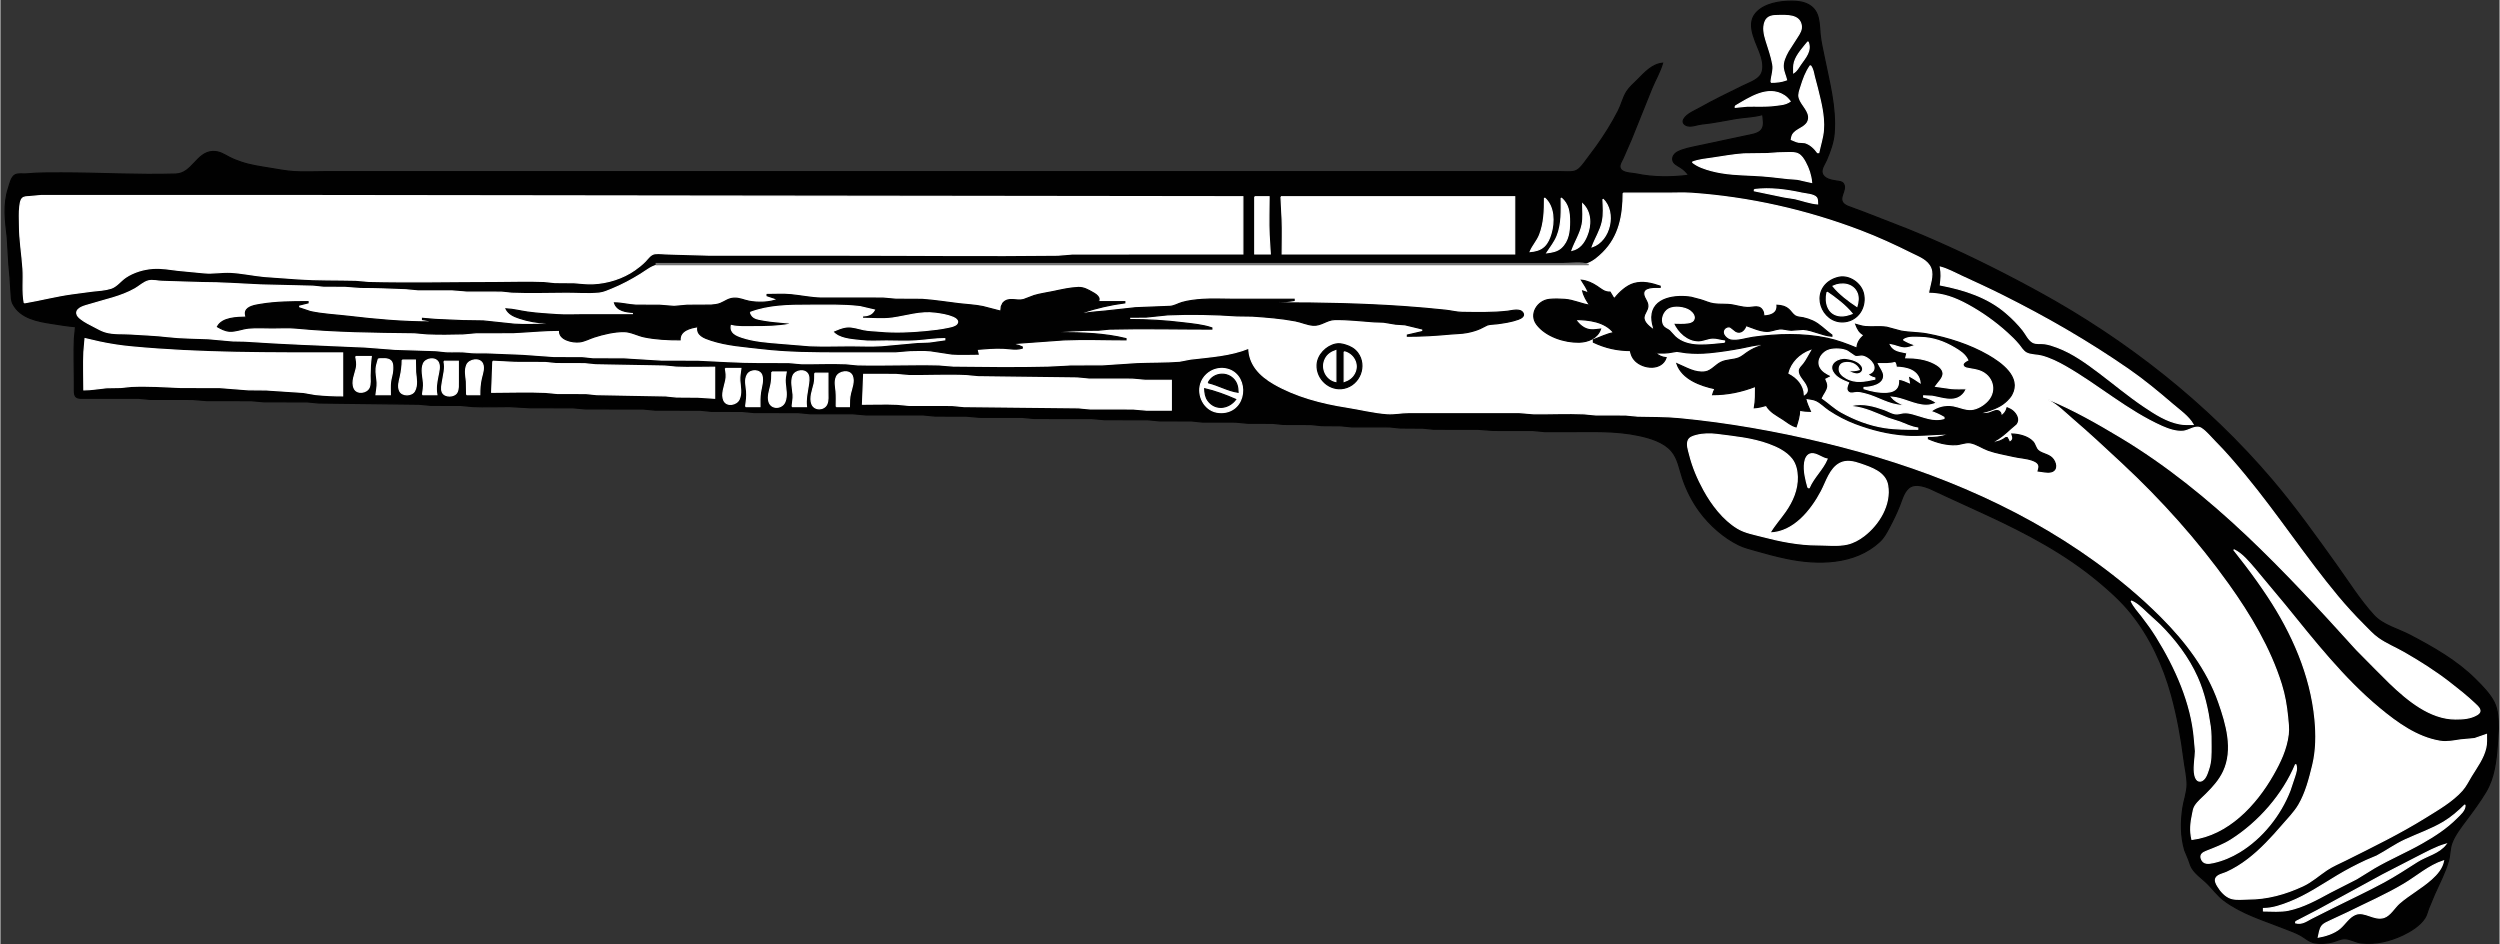 <?xml version="1.0" encoding="UTF-8"?>
<svg xmlns="http://www.w3.org/2000/svg" xmlns:xlink="http://www.w3.org/1999/xlink" width="503pt" height="190pt" viewBox="0 0 2096 792" version="1.1">

<rect x="0" y="0" width="2096" height="792" fill="#333333" stroke="none"/>

<path style="fill:#010101; stroke:#010101;" d="M1478 96C1478.32 100.131 1479.7 105.028 1477.06 108.721C1474.29 112.601 1467.29 113.056 1463 114.127L1424 122.424C1418.33 123.674 1411.34 124.834 1406.21 127.649C1404.02 128.855 1402.26 131.29 1402.53 133.911C1402.88 137.262 1406.53 138.746 1409 140.323C1411.92 142.185 1413.99 144.215 1416 147C1401.63 148.816 1386.22 148.939 1372 145.884C1368.2 145.069 1359.93 145.43 1358.42 140.856C1357.55 138.243 1359.67 135.24 1360.74 133L1367.72 117L1385.01 74C1387.92 66.994 1391.9 60.304 1394 53C1385.1 53.918 1379.01 60.991 1373 67C1369.86 70.141 1366.21 73.197 1363.84 77C1360.83 81.842 1359.52 87.889 1356.89 93C1351.54 103.432 1345.26 113.479 1338.42 123L1327.99 136.999C1325.53 140.107 1323.13 143.206 1319 143.852C1315.77 144.357 1312.26 144 1309 144L1289 144L1228 144L1041 144L461 144L318 144L271 144C262.715 144 254.266 144.477 246 143.911C239.342 143.454 232.583 142.163 226 141.08C217.89 139.747 209.812 138.633 202 135.996C198.578 134.841 195.202 133.562 192 131.88C187.294 129.407 183.543 126.787 178 127.048C164.482 127.684 160.941 145.553 147 145.985C114.963 146.977 82.993 145 51 145C41.271 145 31.675 144.909 22 145.83C19.056 146.11 15.14 145.276 12.418 146.603C8.951 148.295 7.769 154.664 6.671 158C2.27 171.37 4.095 185.29 5.715 199L7.09 222L7.996 232L8.911 246C9.145 249.169 9.053 252.098 10.572 255C16.784 266.862 31.105 269.46 43 271.296C49.676 272.327 56.245 273.467 63 274L62.039 284C61.545 295.29 62 306.699 62 318L62.019 327.995C62.096 329.728 62.108 331.788 63.603 332.972C65.492 334.468 68.764 333.995 71 334L90 334L116 334.039L126 334.985L161 335.004L173 335.985L210 336.015L221 336.985L257 337.039L267 337.985L351 339.015L361 339.961L386 340.015L396 340.961C406.295 341.411 416.695 341 427 341L444 341.961L480 342.015L491 342.985L539 343.015L549 343.961L587 344.039L596 344.961L622 345.039L632 345.985L669 346.039L679 346.985L715 347.015L726 347.985L774 348.015L784 348.961L810 349.015L821 349.985L857 350.039L867 350.985L915 351.015L926 351.985L962 352.015L972 352.961L999 353.039L1008 353.961L1036 354.015L1046 354.961L1067 355.039L1076 355.961L1099 356.039L1108 356.961L1124 357.09L1133 357.985L1165 358.039L1174 358.961L1193 359.09L1202 359.985L1239 360.015L1252 360.999L1285 361.015L1295 361.961L1314 362C1334.14 362 1354.18 360.99 1374 365.211C1383.46 367.226 1394.93 370.59 1401.47 378.174C1406.94 384.511 1408.2 393.309 1410.75 401C1414.01 410.845 1419.01 420.665 1425.16 429C1433.5 440.312 1445.29 450.837 1458 457.019C1462.42 459.168 1467.3 460.358 1472 461.709C1480.58 464.173 1489.26 466.504 1498 468.335C1524.29 473.841 1555.09 473.544 1575.91 454.41C1579.47 451.136 1581.57 447.206 1583.84 443C1587.2 436.762 1590.17 430.58 1592.8 424C1594.91 418.735 1596.72 411.096 1602.09 408.179C1606.74 405.654 1613.44 407.868 1618 409.618L1631 415.691L1666 431.766C1699.5 447.285 1731.54 464.137 1760 487.92C1769.65 495.981 1778.74 504.212 1786.69 514C1802.89 533.946 1814.09 558.309 1820.85 583C1825.68 600.635 1829.03 618.88 1831.28 637C1832.14 643.897 1833.93 651.038 1833.92 658C1833.91 664.683 1831.22 671.394 1830.29 678C1828.6 689.906 1828.59 701.339 1831.92 713L1835.23 721C1836.17 723.346 1836.69 725.812 1838.01 728C1841.19 733.273 1846.7 736.729 1850.99 741.015C1855.72 745.753 1859.59 751.192 1865 755.24C1880.25 766.64 1898.58 771.831 1916 778.8C1920.35 780.539 1924.9 782.068 1929 784.349C1932.97 786.555 1936.38 789.989 1941 790.775C1945.75 791.585 1951.37 791.215 1956 789.985C1959.19 789.137 1962.67 787.257 1966 787.268C1970.66 787.283 1975.27 790.318 1980 790.826C1992.28 792.146 2003.93 789.351 2015 784.11C2021.53 781.02 2029.29 776.156 2033.27 769.999C2034.85 767.568 2035.45 764.689 2036.44 762L2041.44 750C2045.61 740.667 2050.29 731.893 2053.13 722C2054.53 717.131 2054.22 711.711 2055.99 707C2058.56 700.206 2063.57 693.765 2067.87 688C2073.68 680.23 2079.58 672.346 2084.55 664C2091.51 652.292 2093.11 638.33 2094.09 625L2095 611C2094.99 604.031 2094.67 595.318 2091.45 589C2087.77 581.788 2081.66 575.659 2076 570C2060.22 554.216 2040.62 543.11 2021 532.781C2011.09 527.562 1998.14 524.437 1990.43 515.957C1978.72 503.071 1969.4 488.117 1959.29 474C1941.75 449.492 1924.31 424.962 1904.73 402C1850.45 338.344 1783.34 285.499 1710 245.306C1674.32 225.752 1637.69 207.796 1600 192.452L1564 178.424L1553 174.319C1550.77 173.491 1548.15 172.761 1546.32 171.182C1540.6 166.257 1548.91 159.644 1545.88 154.318C1544.68 152.213 1542.11 152.166 1540 151.846C1535.73 151.197 1528.96 150.077 1527.82 144.982C1527.01 141.407 1530.23 137.14 1531.57 134C1534.48 127.193 1537.31 119.433 1537.91 112C1539.69 89.799 1533.7 68.555 1529.4 47C1528.22 41.087 1526.77 35.001 1526.17 29C1525.25 19.81 1526.12 9.734 1516.99 4.228C1512.82 1.717 1507.77 1.061 1503 1.004C1492.73 0.882 1479.37 2.811 1472.23 11.043C1463.14 21.52 1473.9 37.253 1476.96 48C1478.23 52.466 1479.05 58.826 1476.26 62.895C1473.04 67.595 1465.91 69.791 1461 72.247C1449.28 78.106 1437.38 83.655 1426 90.15C1421.64 92.639 1414.23 95.45 1411.75 100.078C1410.29 102.803 1412.4 104.906 1415.02 105.526C1418.79 106.419 1423.21 104.351 1427 104.001C1436.74 103.1 1446.38 100.896 1456 99.325C1463.31 98.131 1470.86 98.169 1478 96z"/>
<path style="fill:#ffffff; stroke:#ffffff;" d="M1485 69C1489.68 68.997 1493.58 68.612 1498 67C1497.21 63.665 1495.63 60.406 1495.22 57C1494.64 52.028 1497 47.241 1499.31 43L1507 31C1509.04 27.863 1510.99 24.904 1510.27 21.004C1508.64 12.155 1497.98 12.956 1491 13.001C1486.54 13.03 1481.94 13.369 1480.03 18.094C1477.95 23.241 1479.26 28.955 1480.81 34C1482.84 40.586 1485.27 47.194 1486.47 54C1487.35 58.979 1485.22 64.003 1485 69M1516 35C1511.98 40.061 1506.55 45.704 1504.65 52C1503.78 54.886 1504 58.022 1504 61C1506.73 59.219 1507.92 56.661 1509.77 53.999C1513.83 48.166 1519.15 42.515 1516 35M1518 55C1514.07 60.524 1511.96 66.57 1509.98 73C1509.09 75.878 1507.78 78.952 1508.6 82C1510.23 87.985 1517.66 93.215 1516.46 99.999C1515.34 106.389 1508.21 107.414 1504.32 111.386C1502.66 113.083 1502.35 114.766 1502 117C1503.93 117.748 1505.92 118.858 1507.97 119.239L1513.29 119.611C1517.82 120.897 1521.34 124.316 1524 128L1525 128C1526.29 121.742 1528.44 115.384 1528.91 109C1529.79 97.041 1526.68 85.505 1523.87 74L1521.24 64C1520.45 60.655 1520.14 57.718 1518 55M1455 89L1455 90L1465 89.015C1472.67 88.827 1480.37 89.429 1488 88.424C1492.95 87.772 1496.71 87.83 1501 85C1499.49 83.046 1498.1 81.485 1495.98 80.129C1482.33 71.374 1466.81 82.098 1455 89M1419 136C1423.44 139.663 1429.48 141.64 1435 143.115C1446.54 146.196 1458.18 146.522 1470 147.039C1479.69 147.464 1489.37 148.57 1499 149.714L1507 150.325L1519 153C1518.48 147.068 1516.57 141.215 1513.69 136.001C1512.25 133.404 1510.59 130.643 1507.91 129.179C1505.23 127.722 1501.94 128.005 1499 128C1493.24 127.99 1487.72 128.286 1482 128.83L1462 129.089C1453.31 129.685 1444.62 131.324 1436 132.572C1430.13 133.422 1424.62 133.881 1419 136M1471 159L1471 160L1496 165.192L1505 166.594C1511.3 168.081 1517.54 170.436 1524 171C1523.94 169.261 1524.16 167.058 1522.97 165.598C1520.93 163.071 1514.07 162.674 1511 162.015C1497.87 159.188 1484.33 157.316 1471 159M1361 162C1361 180.575 1357.76 198.418 1344 211.985C1340.29 215.636 1335.99 219.406 1331 221.182C1327.83 222.312 1324.31 222 1321 222L1306 222L1252 222L1070 222L724 222L610 222L572 222C565.713 222 559.271 221.594 553 222.055C546.887 222.504 542.016 226.824 537 229.936C529.371 234.669 521.315 239.001 513 242.397C509.446 243.848 505.861 245.53 502 245.896C493.145 246.734 483.894 246 475 246C459.712 246 444.273 246.629 429 245.961L420 245.039L391 244.996L379 244.015L350 243.985L340 243.039C327.333 242.485 314.69 242.02 302 242L289 241.039L271 240.961L262 240.039L218 238.961C201.674 238.246 185.372 237 169 237L136 235.999C132.227 235.981 127.644 234.596 124 235.603C120.008 236.705 116.561 240.095 113 242.127C101.151 248.891 87.846 251.337 75 255.347C71.599 256.409 63.342 257.985 64.06 262.978C64.318 264.771 65.785 266.133 67.11 267.211C70.58 270.036 75.053 272.137 79 274.219C81.882 275.74 84.862 277.439 88 278.367C94.869 280.398 101.982 279.609 109 280.09C119.292 280.794 129.747 281.075 140 282.285C151.29 283.618 162.653 283.542 174 284.039L195 285.91L205 286.09C238.645 288.394 272.303 289.564 306 291.039L331 292.961L365 294.039L374 294.961C380.003 295.224 386.025 294.64 392 295.424C398.996 296.343 405.985 295.609 413 296.09L438 297.09L464 298.961L488 299.039L497 299.961L523 300.039L554 301.961L585 302.039C602 302.784 618.95 304 636 304L661 304.039L672 304.996C684.312 305.143 696.699 304.501 709 305.039L719 305.985C741.654 306.54 764.346 305.46 787 306.015L799 306.996C825.609 307.313 852.398 307.637 879 306.985L898 306L924 305.961L953 304.039C964.983 303.515 977.045 303.868 989 302.907L998 301.184C1014.57 299.175 1031.33 298.384 1047 292C1047.29 305.931 1056.45 315.159 1068 321.846C1086.37 332.487 1108.15 338.183 1129 341.424C1140.21 343.166 1151.7 346.123 1163 346.91C1169.03 347.331 1174.97 346.01 1181 346L1235 346L1274 346.015L1286 346.996C1299.98 347.162 1314.04 346.428 1328 347.039L1338 347.985L1363 348.039L1373 348.985C1384.7 349.272 1396.34 349.06 1408 350.17C1448.89 354.061 1489.06 361.183 1529 370.765C1610.13 390.229 1689.05 421.512 1757 470.576C1776.48 484.641 1795.01 500.013 1812 517C1832.5 537.497 1850.8 561.359 1860.49 589C1866.87 607.184 1873.13 628.613 1864.53 647C1861.05 654.423 1855.74 660.253 1850 666C1846.86 669.147 1843 672.224 1840.6 676C1839.23 678.163 1839.02 680.559 1838.49 683C1836.95 690.032 1836.31 696.909 1838 704C1868.25 700.094 1891.41 675.254 1905.85 650C1911.99 639.256 1917.19 628.41 1918.71 616C1919.34 610.904 1918.67 606.055 1918.17 601C1917.23 591.659 1915.77 582.997 1912.97 574C1903.58 543.786 1886.72 515.589 1868.42 490C1842.2 453.326 1811.96 419.61 1779 388.91C1765.48 376.318 1752.05 363.753 1738 351.729C1731.69 346.325 1725.41 339.824 1718 336L1718 335C1738.88 343.691 1758.64 354.935 1778 366.551C1855.01 412.758 1916.45 478.996 1976.17 545L1992 561L2004 572.961C2018.69 587.005 2037.64 602.974 2059 603C2065.13 603.008 2071.48 602.646 2076.94 599.467C2082.32 596.329 2078.16 592.888 2075 589.914C2068.33 583.658 2061.22 578.019 2054 572.425C2042.02 563.142 2029.14 554.961 2016 547.427C2008.81 543.306 2000.73 540.034 1994 535.211C1989.56 532.032 1985.85 527.846 1982 524C1974.35 516.347 1967 508.323 1960.08 500C1932.95 467.367 1909.76 431.707 1882.75 399C1874.51 389.018 1866.16 379.163 1857 370C1853.52 366.516 1850.1 362.141 1846 359.373C1841.32 356.212 1835.97 361.074 1831 361.684C1825.2 362.397 1818.24 360.03 1813 357.688C1783.84 344.648 1759.58 323.204 1732 307.427C1725.7 303.826 1719.02 300.535 1712 298.64C1708.04 297.571 1702.66 297.918 1699.09 295.972C1696.29 294.443 1694.67 291.372 1692.68 289C1689.74 285.5 1686.39 282.232 1683 279.17C1672.98 270.116 1661.85 262.163 1650 255.695C1639.42 249.916 1629.15 246.001 1617 246C1617.86 239.626 1621.47 231.28 1618.99 225.001C1616.35 218.315 1608.93 215.72 1603 212.753C1588.93 205.716 1574.71 199.177 1560 193.576C1514.6 176.289 1466.44 165.406 1418 162.089C1411.38 161.636 1404.63 162 1398 162L1361 162M20 254C33.714 251.678 47.147 248.103 61 246.282L77 244.166C82.162 243.611 87.86 243.332 92.83 241.721C97.448 240.225 100.999 235.287 105 232.598C111.641 228.135 120.041 225.647 128 225.089C134.995 224.6 142.077 225.865 149 226.715L171 228.83C178.371 229.532 185.71 228.002 193 228.375C202.341 228.852 211.685 230.928 221 231.83L250 233.911C265.99 235.006 281.97 234.622 298 235.015L309 235.985C344.286 236.85 379.702 236 415 236C428.627 236 442.387 235.443 456 236.039L465 236.961L481 237.089C486.388 237.458 491.561 238.199 497 237.961C509.236 237.425 521.958 233.458 532 226.409C535.195 224.166 538.197 221.802 540.911 218.986C543.302 216.505 545.323 213.194 549.015 212.742C552.503 212.315 556.461 213 560 213L595 214L709 214C768.319 214 827.686 214.701 887 213.996L899 213.015L947 213L1042 213L1042 165L256 164L78 164L34 164.004L24.004 164.915C21.992 165.093 19.594 164.882 18.164 166.603C16.81 168.234 16.556 170.981 16.289 173C15.596 178.245 16 183.719 16 189C16 201.144 18.083 212.916 18.91 225C19.574 234.695 18.215 244.387 20 254M1052 165L1052 213L1065 213L1064.04 197C1063.57 186.373 1064 175.637 1064 165L1052 165M1074 165L1074.96 184C1075.38 193.631 1075 203.359 1075 213L1270 213L1270 165L1074 165M1295 166C1295 176.571 1294.79 186.972 1290.88 197C1288.91 202.046 1285.09 206.03 1283 211C1287.24 210.628 1291.47 209.621 1294.67 206.606C1297.68 203.773 1299.25 199.875 1300.41 196C1303.3 186.345 1303.2 173.046 1295 166M1309 166C1309 176.8 1309.71 187.777 1305.55 198C1303.44 203.177 1300.04 207.383 1297 212C1301.3 211.444 1305.56 210.801 1308.9 207.772C1315.12 202.112 1316 193.882 1316 186C1316 178.268 1315.21 171.324 1309 166M1344 167C1344.28 173.518 1344.9 179.499 1343.48 186C1341.85 193.484 1337.58 199.91 1335 207C1350.08 201.872 1355.4 178.087 1344 167M1327 171C1327 176.53 1327.67 182.553 1326.62 188C1325.11 195.875 1320.69 202.602 1318 210C1324.39 208.48 1327.9 203.887 1330.38 198C1334.15 189.061 1334.29 178.217 1327 171z"/>
<path style="fill:#757575; stroke:#757575;" d="M550 221L550 222L1332 222C1326.05 219.503 1317.42 221 1311 221L1265 221L1105 221L550 221z"/>
<path style="fill:#ffffff; stroke:#ffffff;" d="M1627 224C1627.98 229.269 1627.67 233.726 1627 239C1646.77 242.833 1666.41 248.956 1682 262.3C1687.13 266.689 1692.15 271.696 1696.33 277C1698.77 280.102 1700.86 284.896 1704.33 286.972C1707.13 288.653 1710.9 287.812 1714 288.184C1717.73 288.632 1721.49 289.919 1725 291.229C1737.84 296.026 1749.14 304.193 1760 312.374C1772.66 321.912 1784.82 332.171 1798 340.999C1807.16 347.134 1816.94 353.542 1828 355.535C1831.62 356.188 1835.34 356 1839 356C1835.16 349.302 1827.81 344.242 1822 339.271C1810.05 329.041 1797.94 318.95 1785 309.975C1751.16 286.501 1715.82 266.162 1679 247.753C1667.79 242.146 1656.39 236.922 1645 231.691C1639.03 228.949 1633.38 225.744 1627 224z"/>
<path style="fill:#010101; stroke:#010101;" d="M1542 232.522C1538.82 233.174 1535.6 234.55 1533.04 236.558C1517.62 248.657 1530.11 273.843 1549 269.471C1559.49 267.042 1564.94 256.162 1562.47 246C1560.4 237.488 1550.73 230.736 1542 232.522M1326 235C1328.25 238.645 1330.69 241.893 1332 246C1330.26 245.11 1328.87 244.547 1327 244C1328.03 248.505 1330.33 252.258 1333 256C1325.85 254.944 1319.3 251.601 1312 251.089C1307.8 250.795 1303.19 250.66 1299 251.108C1289.17 252.16 1282.01 263.379 1288.43 271.985C1296.04 282.18 1311.72 287.247 1324 286.985C1331.61 286.822 1339.41 283.546 1342 276C1339.36 276.206 1336.65 276.824 1334 276.61C1328.2 276.139 1324.22 272.526 1321 268C1332.04 268 1345.69 269.681 1353 279C1347.24 280.028 1341.48 282.897 1336 285L1336 287C1345.93 291.715 1356.02 294 1367 294C1367.61 297.383 1368.67 300.202 1371.21 302.671C1378.35 309.607 1393.27 310.715 1397 300C1393.21 299.581 1390.97 298.372 1388 296C1391.63 296 1395.39 296.275 1399 295.792L1406 294.648L1414 295.829C1420.1 296.439 1426.9 296.411 1433 295.83C1442.01 294.972 1451.1 293.582 1460 291.905C1465.71 290.829 1471.16 289.251 1477 289L1477 290C1472.65 291.098 1468.73 293.084 1465 295.594C1462.7 297.14 1460.6 299.099 1458 300.143C1453.16 302.084 1447.88 301.442 1443 303.821C1438.57 305.982 1434.85 311.073 1429.96 311.852C1421.3 313.231 1413.61 308.167 1406 305C1410.39 317.912 1425.83 323.488 1438 326C1437.11 327.745 1436.55 329.125 1436 331C1448.7 331 1460.14 328.575 1472 324C1472 330.083 1472.11 335.999 1471 342C1474.51 341.82 1477.62 340.895 1481 340C1483.97 345.55 1489.88 348.347 1495 351.696C1498.66 354.09 1501.75 356.842 1506 358C1507.54 353.281 1508.89 348.999 1509 344C1512.04 344.724 1514.88 344.974 1518 345C1516.47 341.319 1514.7 337.946 1514 334C1516.91 334.694 1520.31 334.696 1523 336.023C1526.95 337.971 1530.31 341.55 1534 343.996C1540.8 348.501 1548.36 352.436 1556 355.316C1569.59 360.44 1583.48 363.916 1598 364.91C1609.4 365.691 1620.67 364.234 1632 364L1632 365C1626.91 366.615 1622.32 366.999 1617 367L1617 368C1624.13 371.156 1632.16 373.305 1640 372.961C1643.94 372.788 1648.1 370.732 1652 371.342C1657.09 372.137 1662.14 375.797 1667 377.564C1673.86 380.059 1680.95 381.058 1688 382.742C1693.24 383.992 1698.91 384.129 1704 385.916C1706.13 386.666 1708.73 387.777 1709.52 390.108C1710.06 391.705 1709.37 393.46 1709 395C1712.46 395.273 1716.51 396.576 1719.94 395.678C1725.66 394.183 1723.9 387.4 1720.77 384.225C1717.52 380.92 1712.8 380.791 1709.31 378.076C1706.82 376.134 1706.69 372.658 1704.57 370.39C1700.39 365.936 1692.85 364.137 1687 364C1688.24 367.503 1688.33 369.101 1685 371C1684.39 369.339 1683.96 368.517 1683 367L1682 367C1678.77 369.389 1675.97 370.452 1672 371L1672 370C1677.3 367.411 1681.68 363.373 1686.08 359.389L1690.5 355.611C1693.39 351.947 1690.86 347.314 1687.78 344.694C1686.3 343.438 1684.74 342.75 1683 342C1682.07 345.334 1680.76 346.913 1678 349C1677.88 348.253 1677.9 346.778 1677.4 346.031C1674.97 342.453 1671.15 345.466 1668 346.363C1666.02 346.93 1664.04 346.952 1662 347L1662 346C1666.78 344.893 1671.64 343.308 1676 341.015C1678.56 339.667 1680.89 337.93 1682.96 335.907C1684.46 334.439 1685.85 332.852 1686.86 331C1694.89 316.253 1677.89 304.297 1667 298.015C1651.59 289.13 1633.43 283.375 1616 280.095C1608.73 278.727 1601.2 279.002 1594 277.661L1582 274.429C1576.03 273.544 1569.99 274.453 1564 273.896C1561.26 273.64 1558.65 272.701 1556 272C1557.61 276.06 1559.01 279.005 1563 281C1559.43 284.429 1557.34 286.959 1557 292C1548.8 288.635 1540.72 285.492 1532 283.665C1511.89 279.452 1490.25 280.055 1470 282.87C1464.34 283.656 1456.83 286.333 1451.17 285.201C1448.48 284.663 1445.23 281.835 1444.92 278.99C1444.56 275.811 1447.96 273.26 1450.9 274.323L1455.59 277.948C1459.65 280.139 1462.96 276.461 1464 273C1469.55 274.878 1475.05 277.614 1481 277.895C1484.94 278.081 1488.2 276.321 1492 275.909C1495.34 275.546 1498.65 276.876 1502 276.946L1512 276.224C1520.15 276.855 1527.72 281.323 1536 282L1536 281C1530.57 277.193 1526.11 272.011 1520 269.188C1517.48 268.026 1514.71 267.11 1512 266.517C1509.8 266.035 1507.31 266.162 1505.32 264.973C1503.07 263.621 1501.78 261.094 1499.82 259.394C1496.9 256.867 1493.72 256.194 1490 256C1490.57 262.834 1484.91 264.725 1479 265L1478.57 261.855C1475.96 254.908 1470.6 258.125 1465 257.895C1460.97 257.729 1456.95 256.547 1453 255.804C1447.66 254.8 1442.32 255.556 1437 254.79C1433.22 254.247 1429.65 252.496 1426 251.424L1418 249.325C1405.31 247.251 1385.29 249.457 1385.02 266C1384.96 269.879 1386.02 273.299 1387 277C1383.7 274.667 1377.97 270.671 1378.44 266C1378.76 262.788 1381.49 260.345 1381.68 257C1381.91 253.067 1378.8 250.622 1378.24 247.015C1377.18 240.155 1387.92 241 1392 241L1392 240C1385.03 237.583 1377.33 235.669 1370 237.789C1363.89 239.555 1357.83 245.085 1354 250L1353 250L1350 245C1345.23 245.153 1342.84 242.627 1339 240.104C1334.97 237.455 1330.8 235.492 1326 235z"/>
<path style="fill:#ffffff; stroke:#ffffff;" d="M1537 240C1542.27 246.53 1550.01 252.376 1557 257C1558.02 253.548 1558.61 249.496 1557.26 246.004C1554.04 237.706 1544.03 236.616 1537 240z"/>
<path style="fill:#010101; stroke:#010101;" d="M839 261L824 257.12C817.368 255.733 810.686 255.517 804 254.714C793.626 253.47 783.428 251.804 773 251.089L751 250.985L740 250.015L688 249.985C679.616 249.78 671.33 247.966 663 247.17C656.415 246.54 649.612 247 643 247L643 248L652 251C645.199 253.87 635.268 254.014 628 252.661C623.43 251.809 619.819 249.759 615 250.091C610.409 250.408 607.853 252.807 603.83 254.455C601.434 255.437 598.563 255.734 596 255.911L576 256.015L565 256.985L553 256.039L533 255.961C526.919 255.692 521.14 254.017 515 254C517.056 260.667 524.799 261.73 531 262L531 264L489 264C481.707 264 474.277 264.409 467 263.911C458.679 263.341 450.272 262.887 442 261.714C435.973 260.86 430.104 259.262 424 259C426.265 263.36 430.427 265.256 435 266.794C442.411 269.286 450.193 270.665 458 271L458 272C449.052 272 439.927 272.522 431 271.911L405 269.17L388 268.911L365 267.911L354 267L354 268L360 269L360 270C337.187 270 314.643 267.966 292 265.286C281.32 264.021 270.56 263.621 260 261.33L250 258L250 256L258 254L258 253C244.698 253 231.144 253.07 218 255.286C214.202 255.926 207.178 256.876 205.694 261.109C205.115 262.758 205.666 264.382 206 266C198.245 266.16 186.019 266.318 182 274C185.108 275.767 188.356 277.497 192 277.775C197.257 278.175 202.745 275.678 208 275.17C214.582 274.533 221.392 275 228 275C234.611 275 241.415 274.543 248 275.17C280.915 278.302 313.924 278.611 347 279.004L358 279.961C367.925 280.395 378.068 280.229 388 279.985L399 279.015L430 278.961C442.995 278.392 455.969 277 469 277C467.884 284.81 479.689 287.529 486 286.698C490.057 286.163 494.109 283.927 498 282.671C505.562 280.228 515.015 277.985 523 278.083C528.806 278.154 534.341 281.393 540 282.55C549.957 284.586 559.88 285 570 285C569.75 277.189 578.516 274.958 585 274C583.434 281.051 590.3 283.462 596 285.329C609.575 289.775 623.943 290.622 638 292.285C660.593 294.96 683.252 295 706 295L751 294.985L763 294.004C768.603 293.937 774.42 293.613 780 294.171L798 296.91C805.278 297.409 812.706 297 820 297L819 293C826.372 292.418 833.566 291.714 841 292.039C846.569 292.283 851.515 293.621 857 292L857 291C854.905 289.957 853.301 289.397 851 289L851 288L892 285.039C909.264 284.283 926.718 285 944 285L944 284C926.191 279.613 907.255 279 889 279L889 278L909 277.039L921 276.911L930 276.015C958.629 275.313 987.362 276 1016 276L1016 275C1008.21 272.357 1000.11 271.711 992 270.715C976.953 268.867 962.16 268 947 268L947 266L961 265.911L979 264.039C998.207 263.198 1017.87 263.6 1037 264.911L1050 265.089C1061.93 265.907 1074.23 266.875 1086 269.095C1091 270.037 1095.92 272.413 1101 272.775C1107.66 273.251 1112.46 268.125 1119 268.005C1130.18 267.799 1140.9 269.15 1152 269.911L1160 270.171L1170 271.829L1178 272.375L1193 276L1193 278L1180 281L1180 282C1192.11 282 1203.96 281.316 1216 280.17C1220.72 279.72 1225.31 279.796 1230 278.905C1233.69 278.205 1237.56 277.135 1241 275.6L1247 272.584C1249.53 271.753 1252.38 271.933 1255 271.575C1261.06 270.747 1267.2 269.901 1272.98 267.79C1275.13 267.004 1278.69 265.261 1276.91 262.39C1274.51 258.495 1267.58 260.649 1264 261.05C1251.42 262.462 1238.66 262.147 1226 261.996C1221.21 261.939 1216.73 260.665 1212 260.17C1200.38 258.952 1188.65 257.888 1177 257.089C1142.43 254.722 1107.69 254 1073 254L1073 253C1077.1 252.997 1080.96 252.749 1085 252L1085 251L1034 251C1025.38 251 1016.6 250.501 1008 251.089C1002.42 251.471 996.375 252.132 991 253.704C987.563 254.71 984.639 256.649 981 256.942L952 258.089L927 260.83C920.631 261.447 914.313 261.827 908 263L908 262C919.436 258.279 931.047 255.544 943 254L943 253L921 253C921.137 252.055 921.676 250.947 921.235 249.944C920.194 247.574 918.16 246.46 915.995 245.235C912.144 243.053 908.561 240.934 904 241.105C896.928 241.37 889.885 243.03 883 244.49C877.623 245.63 872.302 246.297 867 247.863L858 251.273C852.009 252.849 845.603 248.659 840.742 254.227L839.434 256.971L839 261z"/>
<path style="fill:#ffffff; stroke:#ffffff;" d="M1532 245C1529.93 253.699 1532.58 263.991 1543 264.891C1546.57 265.2 1549.7 264.203 1553 263C1547.47 256.153 1539.26 249.962 1532 245M629 262C630.563 266.995 634.296 267.408 639 268.309C646.677 269.78 654.246 270.02 662 271L662 272C651.617 273.935 641.524 274 631 274C624.967 274 618.901 274.405 613 273C611.858 279.067 616.854 281.193 622 282.91C632.088 286.276 643.474 287.068 654 287.914L679 289.961C690.29 290.455 701.699 290 713 290C721.616 290 730.404 290.499 739 289.91L769 287.17L779 286.829L792 285L792 284C783.94 284.005 776.021 285.361 768 285.91C759.733 286.477 751.285 286 743 286C736.07 286 728.889 286.53 722 285.715C714.136 284.784 703.271 284.482 698 278C701.9 276.408 705.736 274.547 710 274.188C714.82 273.783 719.357 275.551 724 276.486C728.496 277.392 733.421 277.394 738 277.83C750.375 279.008 763.674 278.363 776 277.17C782.396 276.551 788.695 275.868 795 274.489C797.207 274.006 800.813 273.409 802.248 271.452C804.066 268.973 800.948 266.983 798.98 266.144C794.335 264.166 788.96 263.37 784 262.718C771.529 261.079 760.216 265.093 748 266.791C739.918 267.914 731.156 267 723 267L723 265C727.416 264.77 730.731 263.984 733 260L721 257.184C706.788 255.477 692.304 256 678 256C661.482 256 644.698 256.149 629 262M1446 287L1446 286C1442.68 285.711 1439.32 284.364 1436 284.509C1431.91 284.688 1428.16 286.847 1424 286.816C1414.55 286.746 1406.59 279.151 1403 271C1406.94 271 1411.09 271.362 1415 270.811C1416.77 270.561 1418.9 270.104 1419.95 268.486C1421.82 265.631 1419.2 262.338 1416.94 260.703C1412.72 257.639 1403.85 256.54 1399.17 259.179C1394.9 261.593 1392.35 268.29 1395.18 272.687C1396.43 274.623 1398.8 275.148 1400.49 276.583L1405.18 281.672C1415.77 291.504 1432.95 288.03 1446 287M1596 285C1598.93 286.704 1601.74 288.061 1605 289L1605 290C1602.39 290.813 1599.78 291.915 1597 291.842C1592.92 291.734 1589.04 289.605 1585 289C1587.97 294.71 1593.32 294.632 1599 296L1598 300C1606.09 300.005 1614.72 300.985 1622 304.825C1625.07 306.447 1629.03 309.152 1629.29 313.001C1629.56 317.063 1625.12 320.899 1623 324L1636 325.83C1640.29 326.246 1644.69 326 1649 326C1648.06 327.808 1647.23 329.411 1645.77 330.891C1638.65 338.138 1628.5 333.709 1620 332.325L1613 332L1613 333C1617.23 333.981 1620.55 335.357 1624 338C1621.01 339.09 1618.23 339.997 1615 339.945C1605.04 339.785 1596.01 333.796 1586 333C1588.55 335.994 1591.31 337.647 1595 339L1595 340C1583.85 339.762 1574.6 333.012 1564 330.375C1561.71 329.805 1559.38 329.166 1557 329.215C1554.87 329.257 1552.29 330.393 1550.32 329.137C1547.29 327.202 1548.96 323.516 1550 321C1545.11 319.074 1539.62 316.786 1536.88 311.985C1532.63 304.563 1541.77 299.678 1548 300.595C1552.63 301.275 1558.61 302.743 1561.2 307.104C1562.94 310.032 1561.26 313.035 1557.98 313.578C1555.6 313.973 1553.17 312.791 1551 312L1551 311C1553.85 310.979 1556.27 310.81 1559 310C1556.78 305.733 1552.9 303.789 1548 304.074C1545.32 304.231 1542.99 305.215 1542.34 308.058C1541.36 312.322 1544.66 315.217 1548 317.095C1555.94 321.553 1563.69 319.707 1572 318L1572 317C1569.47 316.352 1568.11 315.573 1566 314C1567.87 313.232 1569.76 312.597 1570.78 310.656C1573.37 305.749 1566.36 299.615 1562 298.772C1559.74 298.336 1557.5 299.615 1555.29 298.779L1548.99 294.456C1545 292.443 1538.29 292.259 1534 293.434C1528.11 295.046 1523.08 302.001 1526.18 307.96C1528 311.456 1531.6 313.38 1535 315L1535 316L1531 318C1531.81 319.928 1532.79 321.842 1532.64 324.005C1532.39 327.632 1529.43 330.767 1528 334C1533.44 337.79 1538.14 342.443 1544 345.688C1555.22 351.902 1567.28 356.573 1580 358.561C1589.22 360.002 1598.68 360 1608 360L1608 359C1602.59 358.201 1598.04 355.889 1593 353.926L1583 350.691C1573.23 346.791 1563.66 341.87 1553 341L1553 340C1561.99 337.859 1571.46 340.483 1580 343.532C1582.94 344.583 1585.92 346.476 1589 347.027C1591.42 347.46 1593.63 346.478 1596 346.223C1598.72 345.93 1601.38 346.47 1604 347.156C1612.62 349.411 1621.02 353.655 1630 351L1630 350C1626.46 347.941 1622.88 346.32 1619 345C1624.2 340.845 1631.35 339.142 1638 340.375C1642.79 341.263 1648.07 343.833 1653 343.437C1658.07 343.03 1663.48 339.651 1666.79 335.957C1674.55 327.272 1670.68 314.946 1660 311.105C1657.09 310.057 1654.02 309.685 1651 309.112C1649.53 308.834 1647.67 308.658 1646.64 307.413C1644.52 304.858 1648.25 302.967 1650 302C1647.7 297.163 1643.53 294.524 1639 291.823C1630.05 286.482 1620.47 283.128 1610 283.004C1605.26 282.947 1600.03 282.245 1596 285M71 284L70.039 295C69.574 305.627 70 316.363 70 327C76.38 326.947 82.66 325.773 89 325.17L101 324.961L110 324.039C123.708 323.439 137.361 324.363 151 324.961L184 325.039L208 326.91L223 327.039L254 329.09L264 330.826C271.591 331.64 279.362 332 287 332L287 296C227.558 296 168.134 296.484 109 290.83C100.286 289.997 91.558 288.622 83 286.789L71 284z"/>
<path style="fill:#010101; stroke:#010101;" d="M1120 288.544C1112.02 290.179 1104.65 297.639 1104.28 306C1103.74 318.137 1115.07 328.203 1127 325.61C1140.04 322.773 1146.27 306.799 1138.35 296.04C1135.74 292.495 1132.13 290.549 1128 289.309C1125.35 288.513 1122.76 287.978 1120 288.544z"/>
<path style="fill:#ffffff; stroke:#ffffff;" d="M1120 320L1120 294C1116.26 295.272 1113.04 297.333 1111.18 301.004C1107.26 308.74 1111.76 318.332 1120 320z"/>
<path style="fill:#fdfdfd; stroke:#fdfdfd;" d="M1500 313C1507.14 316.702 1512.57 322.785 1513 331C1516.2 328.9 1515.79 326.324 1514.08 323C1512.19 319.341 1507.62 315.394 1507.71 311.015C1507.77 308.309 1510 306.672 1511.52 304.715C1514.04 301.478 1515.88 297.519 1518 294C1509.48 297.124 1502.25 304.1 1500 313z"/>
<path style="fill:#ffffff; stroke:#ffffff;" d="M1127 295L1127 320C1130.76 318.718 1133.78 316.648 1135.68 312.996C1139.62 305.437 1134.76 296.862 1127 295M298 299C298.558 302.006 299.17 304.94 298.62 308C297.628 313.527 294.101 320.117 296.742 325.772C299.068 330.751 307.315 329.585 309.258 324.941C310.504 321.963 310 318.152 310 315C310 309.559 310.319 304.39 311 299L298 299M317 301C316.3 303.647 315.347 306.257 315.105 309C314.746 313.061 315.828 316.968 315.957 321C316.065 324.38 315.421 327.665 315 331L327 331C327 327.374 326.709 323.598 327.209 320C327.684 316.585 328.905 313.496 328.984 310C329.038 307.604 329.241 304.448 327.397 302.603C324.972 300.179 320.113 301 317 301M354 331L366 331C364.961 325.32 365.906 320.604 366.999 315C367.631 311.763 368.825 307.411 367.397 304.228C365.132 299.184 356.668 300.457 354.742 305.059C352.728 309.873 354.414 316.043 354.826 321C355.108 324.384 354.422 327.661 354 331M337 302C336.987 306.815 336.404 311.3 335.35 316C334.521 319.695 333.113 324.198 334.858 327.852C337.008 332.354 345.093 332.077 347.347 327.852C349.962 322.95 348.663 317.183 348.17 312L348 302L337 302M391 331L402 331C402.001 326.169 402.226 321.715 403.374 317C404.239 313.451 405.942 308.736 404.396 305.148C402.116 299.857 393.135 301.426 391.148 306.059C389.214 310.569 390.388 315.352 390.83 320L391 331M372 303C373.402 308.959 371.582 314.082 370.729 320C370.33 322.77 369.44 326.15 370.604 328.852C372.549 333.365 380.951 333.106 382.991 328.852C384.276 326.172 383.995 322.885 384 320L384 303L372 303M413 303L412 329C426.956 329 442.059 328.385 457 329.039L467 329.985L491 330.039L500 330.961L558 332.039L567 332.961L585 333.09L599 334L599 308C588.363 308 577.627 308.426 567 307.961L557 307.015L499 305.961L490 305.039L466 304.961L457 304.039L432 303.961L413 303M1589 304C1584.44 305.347 1579.73 305 1575 305C1576.44 308.059 1579.43 311.519 1579.49 314.999C1579.65 322.866 1568.86 324.875 1563 325L1563 326C1569.12 327.942 1575.53 329.32 1582 328.957C1585.35 328.768 1588.97 327.881 1590.82 324.788C1592.05 322.741 1591.94 320.291 1592 318C1595.31 318.431 1597.96 319.652 1601 321L1600 315C1603.63 316.595 1606.69 318.841 1610 321C1608.84 310.595 1599.04 308.187 1590 308C1589.83 306.315 1589.68 305.506 1589 304M608 309C608.638 312.449 609.029 315.516 608.333 319C607.312 324.11 604.414 330.701 606.742 335.852C609.131 341.137 617.463 339.53 619.517 334.941C621.886 329.65 620.403 324.472 620.093 319C619.902 315.622 620.579 312.333 621 309L608 309M1020 309.532C1013.79 311.009 1008.5 315.856 1006.65 322C1003.67 331.871 1009.58 343.651 1020 345.66C1022.55 346.152 1025.46 346.162 1028 345.61C1046.88 341.503 1046.3 312.134 1027 309.215C1024.72 308.869 1022.24 308.999 1020 309.532M625 341L637 341C637 337.001 636.821 332.964 637.439 329C638.127 324.582 639.905 319.541 638.682 315.059C637.232 309.742 629.032 309.799 626.457 314.148C623.964 318.358 625.403 323.488 625.83 328C626.249 332.419 625.551 336.638 625 341M664 341L676 341C675.249 334.918 676.552 330 677.421 324C677.852 321.023 678.691 317.103 677.397 314.228C675.127 309.189 666.67 310.452 664.742 315.059C662.716 319.902 664.463 326.015 664.816 331C665.052 334.349 664.263 337.672 664 341M647 312C646.997 315.745 646.916 319.324 646.115 323C645.174 327.316 643.248 332.496 644.576 336.906C646.551 343.461 655.604 342.875 657.968 336.945C659.996 331.858 658.608 326.211 658.174 321C657.917 317.924 658.441 315.01 659 312L647 312M701 341L712 341C712.003 337.266 712.03 333.655 712.899 330C713.966 325.508 716.401 319.743 714.397 315.148C712.096 309.874 703.14 311.409 701.148 316.059C699.461 319.996 700.444 323.943 700.83 328C701.239 332.296 701 336.689 701 341M683 313C682.998 316.024 683.091 319.034 682.405 322C681.217 327.136 678.478 333.673 680.603 338.941C682.759 344.285 690.899 344.025 693.107 338.891C694.396 335.892 693.999 332.182 694 329L694 313L683 313M724 314L723 339C732.641 339 742.369 338.618 752 339.039L762 339.985L798 340.039L808 340.985L904 342.015L914 342.961L950 343.004L961 343.961L982 344L982 319L960 318.961L949 318.004L913 317.961L903 317.015L820 315.985L810 315.039C794.044 314.341 777.971 315.186 762 314.996L751 314.039L724 314z"/>
<path style="fill:#010101; stroke:#010101;" d="M1013 321C1021.5 323.014 1029.34 327.703 1038 329C1037.89 324.536 1037.08 320.603 1033.67 317.394C1027.27 311.38 1016.66 313.336 1013 321M1010 326C1010.16 329.515 1010.57 332.958 1012.7 335.906C1018.96 344.546 1030.21 342.771 1036 335C1027.77 331.351 1018.78 328.031 1010 326z"/>
<path style="fill:#ffffff; stroke:#ffffff;" d="M1484 447C1487.68 440.545 1492.73 435.08 1496.96 429C1502.98 420.352 1507.23 410.684 1506.99 400C1506.86 394.759 1505.71 389.268 1502.44 385.039C1497.78 379.014 1490.01 375.248 1483 372.695C1468.95 367.578 1454.66 366.35 1440 364.424C1434.07 363.646 1427.79 363.693 1422 365.29C1419.61 365.948 1416.71 366.822 1415.6 369.275C1414.03 372.756 1415.77 377.546 1416.63 381C1419.26 391.589 1423.45 401.458 1428.69 411C1435.34 423.108 1444.98 435.857 1457 443.07C1463.1 446.732 1470.21 447.94 1477 449.735C1492.18 453.75 1508.25 456.999 1524 457C1532.06 457.001 1541.11 458.13 1549 456.319C1554.1 455.148 1558.88 452.495 1563 449.319C1575.44 439.737 1585.55 423.261 1582.78 407C1580.91 396.032 1569.02 392.292 1560 389.143C1554.61 387.259 1548.43 385.727 1543 388.457C1534.4 392.781 1531.42 404.046 1527.22 412C1518.63 428.261 1503.92 446.576 1484 447M1516 409L1517 409C1520.79 400.221 1528.32 393.701 1532 385C1527.75 384.234 1523.25 380.182 1519.02 380.542C1515.26 380.863 1513.64 384.755 1513.19 388C1512.23 394.927 1514.14 402.378 1516 409M1873 461L1883.12 474C1889.57 482.459 1895.77 491.128 1901.64 500C1922.09 530.874 1937.59 565.961 1941.17 603C1942.43 616.056 1942.38 629.151 1939.25 642C1936.55 653.105 1933.47 665.074 1927.65 675C1924.01 681.223 1918.69 686.563 1914 692C1905.19 702.204 1895.74 712.552 1885 720.764C1879.42 725.031 1873.41 728.797 1867 731.688C1864.37 732.876 1859.61 733.649 1858.13 736.419C1856.99 738.574 1858.39 741.136 1859.48 743C1862 747.29 1866.08 752.01 1871 753.486C1875.28 754.77 1880.58 754.002 1885 754C1901.24 753.994 1916.35 749.758 1931 742.971C1938.38 739.552 1944.31 734.085 1951 729.598C1955.96 726.274 1961.67 723.911 1967 721.247C1989.64 709.928 2012.49 698.812 2034 685.424C2044.4 678.95 2056.42 672.085 2064.62 662.83C2067.7 659.359 2069.81 654.946 2072.2 651C2076.82 643.394 2082.59 635.878 2084.48 627C2085.25 623.411 2085 619.648 2085 616L2075 619.471L2063 620.59C2057.37 621.468 2051.72 622.609 2046 621.675C2026.69 618.52 2009.65 606.101 1995 593.919C1964.87 568.868 1940.22 537.266 1915.61 507L1891.42 478C1886.21 471.969 1880.31 464.407 1873 461M1787 504C1789.2 508.813 1792.96 512.822 1796.21 517C1800.44 522.445 1804.55 528.141 1808.19 534C1824.12 559.639 1837.64 589.571 1840.09 620L1840.96 630C1840.76 636.037 1839.49 641.904 1840.1 648C1840.36 650.568 1841.49 655.578 1845.06 655.079C1849.21 654.497 1850.89 648.273 1852 645C1854.14 638.663 1854 632.61 1854 626C1854 620.279 1854.08 614.674 1853.27 609C1851.26 594.885 1848.27 581.086 1842.42 568C1835.04 551.498 1823.73 536.732 1811 524.001L1800 513.911C1795.88 510.097 1792.23 506.214 1787 504M1925 641C1914.4 666.446 1894.13 689.598 1871 704.305C1864.38 708.513 1857.26 711.145 1850.02 714.015C1847.31 715.091 1844.71 716.633 1845.8 719.998C1847.39 724.934 1851.97 724.323 1856 723.42C1863.87 721.657 1871.12 718.577 1878 714.385C1896.94 702.85 1912.21 683.604 1920.19 663L1924.19 651C1925.27 647.498 1926.42 644.489 1925 641M2067 675C2061.47 680.513 2055.73 685.532 2049 689.547C2038.9 695.571 2027.66 699.416 2017 704.309C2008.53 708.2 2001.16 713.607 1993 717.954L1984 721.781C1975.79 725.603 1967.77 729.789 1960 734.449C1946.89 742.317 1934.28 750.932 1920 756.6C1912.91 759.412 1905.67 761.936 1898 762L1898 764C1904.87 764 1912.25 764.763 1919 763.331C1931.54 760.672 1942.86 754.348 1954 748.309L1976 737.1L1991 727.862C2003.99 720.286 2017.95 714.454 2031 706.999C2041.53 700.986 2051.41 694.655 2060 685.999C2062.97 683.006 2067.37 679.48 2067 675M1925 773L1925 774C1930.16 775.258 1933.54 772.721 1938 770.309L1957 760.753C1970.99 753.76 1985.25 747.144 1999 739.691C2008.61 734.483 2017.78 728.431 2027 722.587C2034.96 717.547 2045.04 715.718 2051 708C2042.56 710.412 2034.8 714.83 2027 718.752L1998 733.691L1943 763.691L1925 773M1944 786C1950.05 784.926 1957.23 782.661 1961.99 778.671C1966.41 774.952 1969.48 769.262 1975 766.942C1982.79 763.669 1990.67 772.097 1998.96 769.486C2004.27 767.814 2007.88 760.971 2012 757.428C2020.53 750.087 2030.54 744.775 2038.91 737.246C2043.54 733.079 2047.8 728.224 2049 722C2036.7 726.037 2026.97 734.841 2016 741.396C2000.85 750.444 1984.75 757.397 1969 765.247L1954 772.248C1951.66 773.415 1948.63 774.492 1946.99 776.637C1945.12 779.07 1944.67 783.077 1944 786z"/>
</svg>
